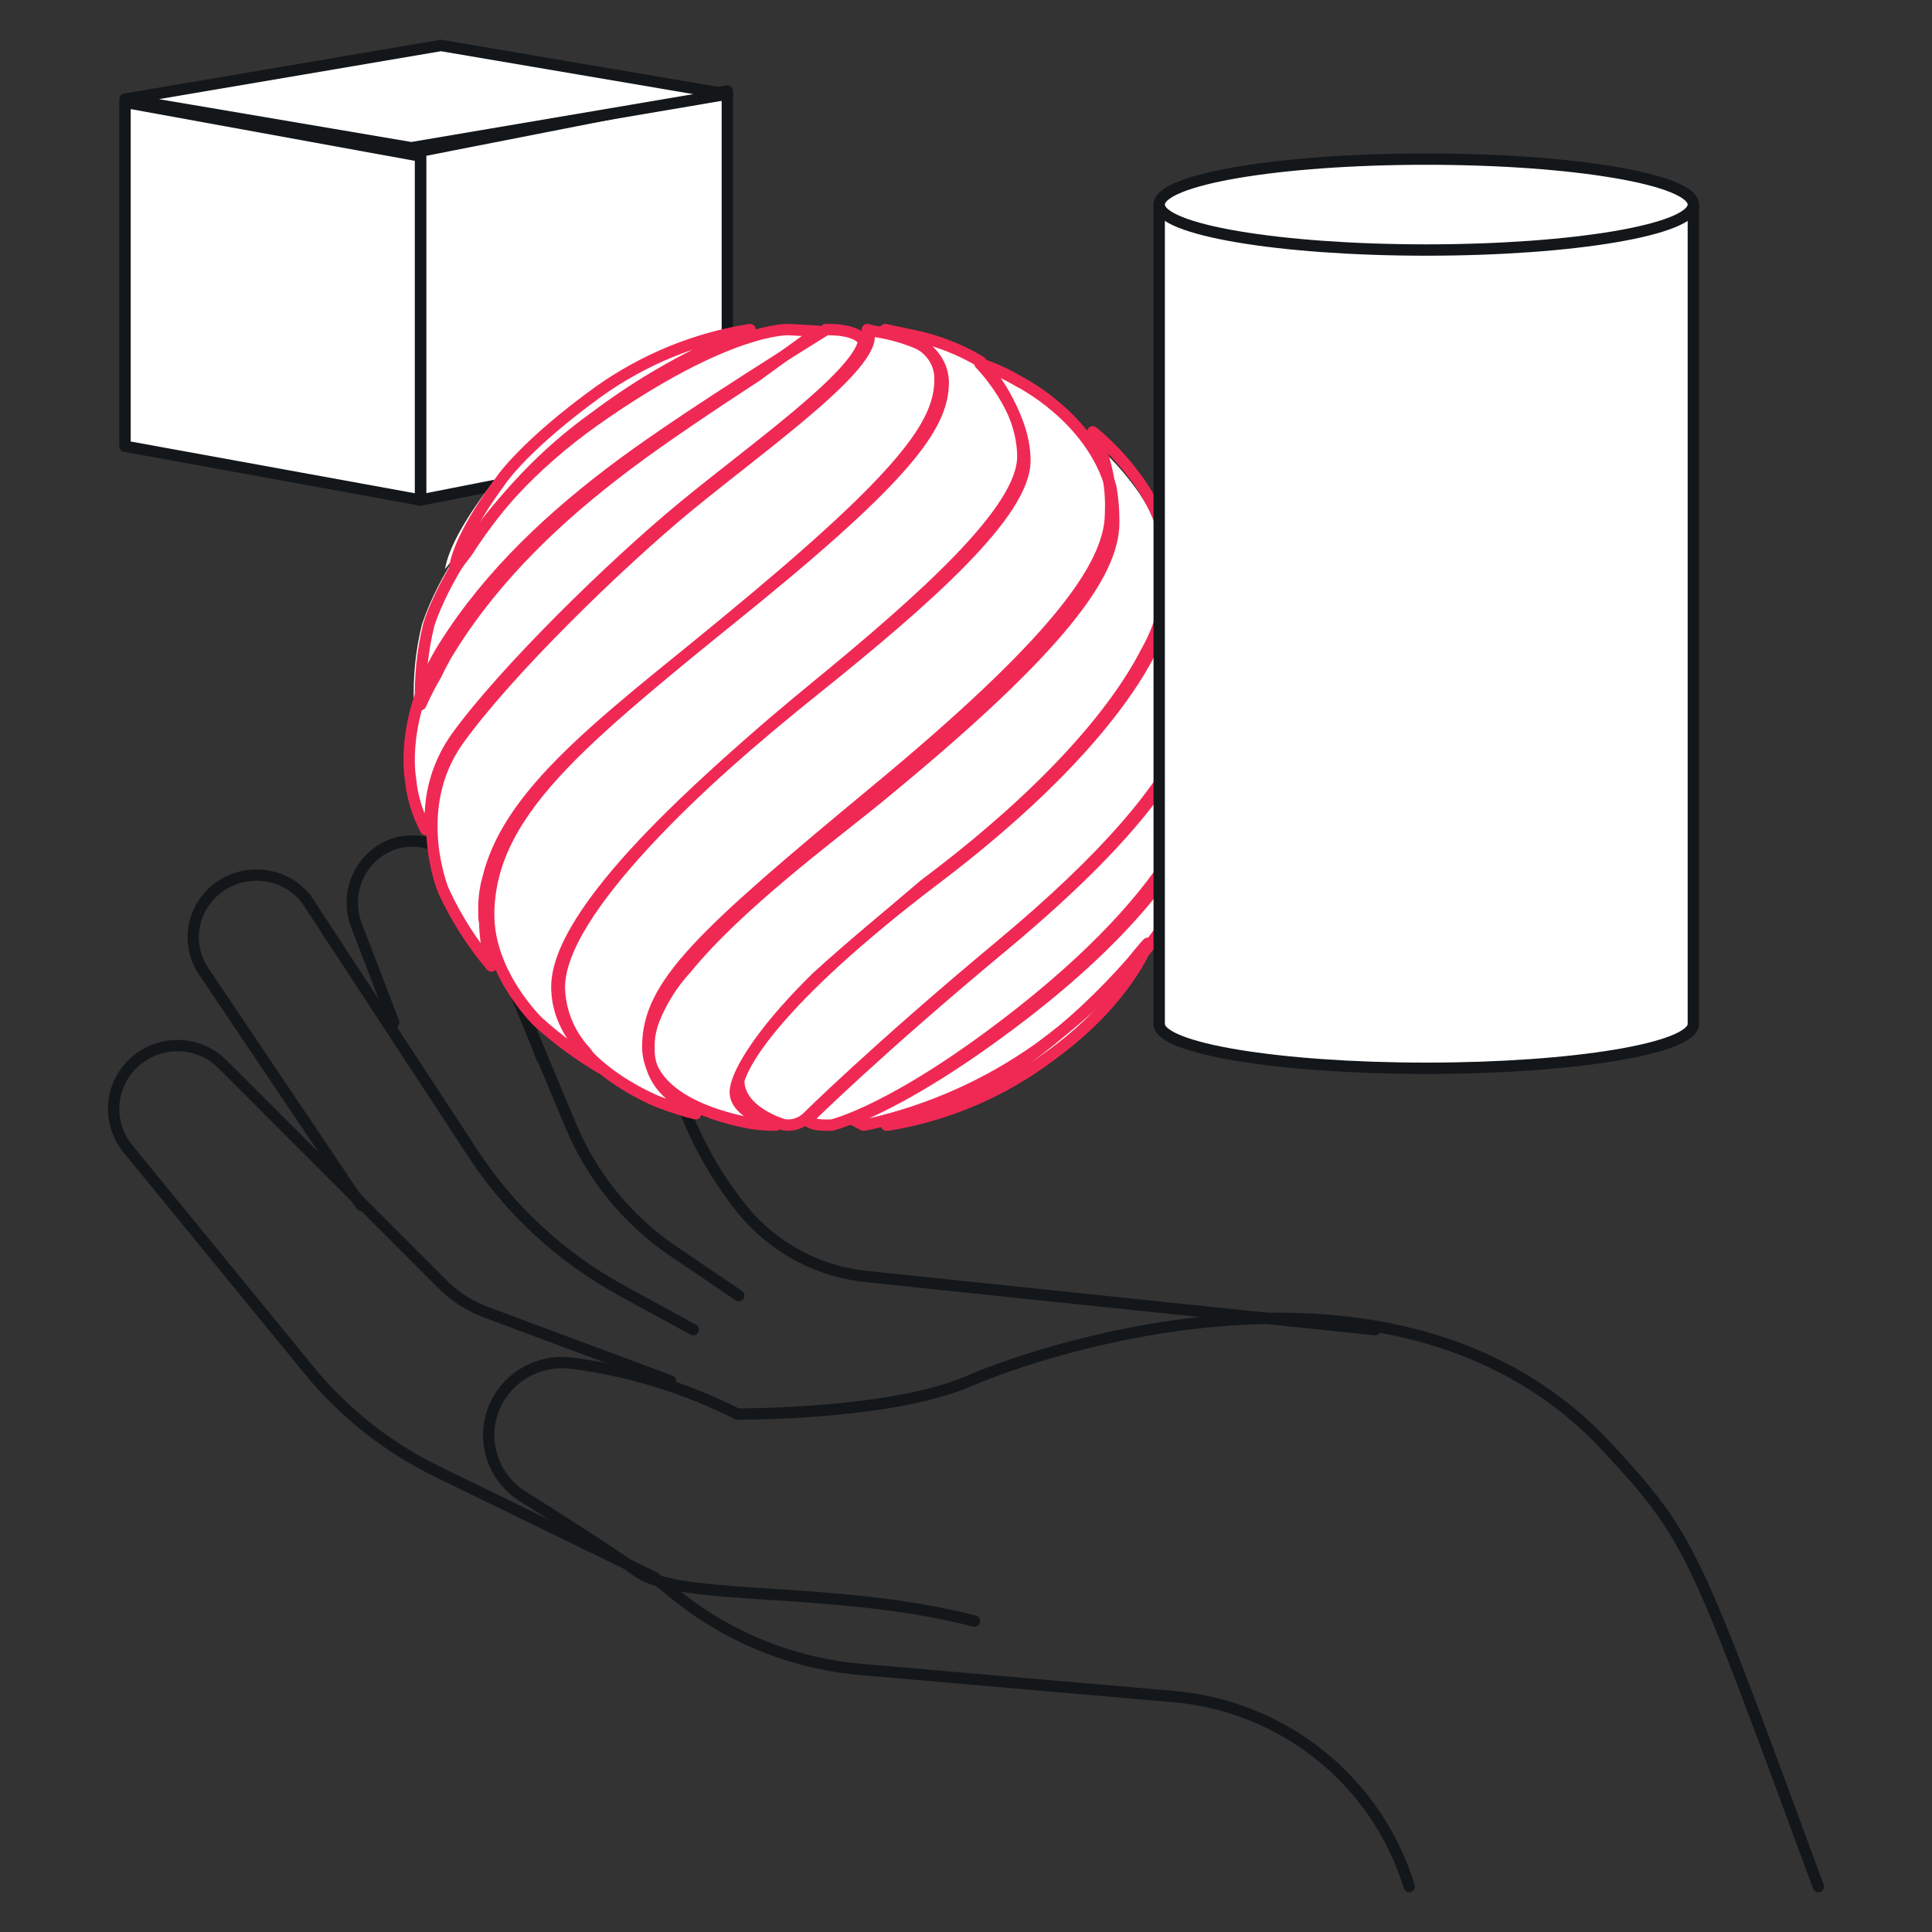 <svg width="170" height="170" viewBox="0 0 170 170" fill="none" xmlns="http://www.w3.org/2000/svg">
<rect x="0" y="0" width="170" height="170" fill="#333333" stroke="none"/>
<path d="M85.739 142.641C73.379 139.446 59.838 140.993 56.098 138.279C53.892 136.671 49.333 133.763 45.987 131.663C44.829 130.934 43.936 129.859 43.438 128.594C42.941 127.328 42.865 125.939 43.221 124.628V124.628C43.63 123.121 44.583 121.815 45.9 120.955C47.217 120.094 48.806 119.74 50.369 119.959C55.427 120.615 60.333 122.125 64.873 124.423C64.873 124.423 78.342 124.526 85.283 121.515C92.224 118.504 123.615 108.1 141.414 127.342C148.904 135.412 149.08 136.415 160 166" stroke="#14171A" stroke-linecap="round" stroke-linejoin="round"/>
<path d="M58.998 121.515L42.774 115.468C41.332 114.93 40.025 114.089 38.939 113.003L19.578 93.64C18.691 92.752 17.528 92.188 16.278 92.039C15.027 91.891 13.763 92.166 12.691 92.822V92.822C12.005 93.235 11.417 93.79 10.967 94.45C10.516 95.109 10.213 95.857 10.079 96.642C9.945 97.428 9.982 98.233 10.188 99.003C10.394 99.773 10.764 100.49 11.273 101.106L27.206 120.583C30.27 124.324 34.113 127.362 38.47 129.488L57.602 138.808L59.28 140.185C63.983 144.053 69.764 146.398 75.848 146.905L103.264 149.287C108.005 149.696 112.514 151.506 116.21 154.485C119.906 157.464 122.619 161.475 124 166" stroke="#14171A" stroke-linecap="round" stroke-linejoin="round"/>
<path d="M31.779 106.068L17.921 85.467C17.484 84.819 17.193 84.085 17.069 83.317C16.945 82.549 16.989 81.764 17.199 81.014C17.409 80.264 17.78 79.567 18.288 78.969C18.795 78.371 19.427 77.887 20.14 77.549V77.549C21.27 77.01 22.553 76.862 23.779 77.13C25.006 77.398 26.103 78.066 26.893 79.025L41.644 101.539C44.941 106.56 49.453 110.704 54.776 113.6L61 117" stroke="#14171A" stroke-linecap="round" stroke-linejoin="round"/>
<path d="M34.641 89.966L31.339 81.347C31.076 80.629 30.964 79.862 31.01 79.096C31.056 78.331 31.26 77.584 31.608 76.904C31.955 76.225 32.439 75.629 33.026 75.155C33.614 74.681 34.293 74.34 35.019 74.154V74.154C36.179 73.865 37.401 73.986 38.487 74.498C39.572 75.01 40.457 75.882 40.999 76.974L50.199 98.995C52.053 103.437 55.116 107.237 59.02 109.942L65 114" stroke="#14171A" stroke-linecap="round" stroke-linejoin="round"/>
<path d="M47.682 93.1L44.387 84.695C44.109 84.045 43.978 83.341 44.003 82.633C44.028 81.925 44.208 81.232 44.531 80.604C44.853 79.976 45.31 79.428 45.868 79.002C46.426 78.576 47.07 78.281 47.755 78.139V78.139C48.817 77.877 49.935 77.987 50.928 78.45C51.921 78.914 52.731 79.704 53.225 80.692L60.8 98.993C61.991 101.706 63.538 104.244 65.4 106.536C68.155 109.84 72.074 111.921 76.321 112.335L121 117" stroke="#14171A" stroke-linecap="round" stroke-linejoin="round"/>
<path d="M37 44L64 38.69V8L37 13.3V44Z" fill="white" stroke="#14171A" stroke-linecap="round" stroke-linejoin="round"/>
<path d="M37 44L11 39.265V9L37 13.735V44Z" fill="white" stroke="#14171A" stroke-linecap="round" stroke-linejoin="round"/>
<path d="M11 8.725L38.799 4L64 8.284L36.19 13L11 8.725Z" fill="white" stroke="#14171A" stroke-linecap="round" stroke-linejoin="round"/>
<path d="M105.384 71.329L105.321 71.463C106.401 69.19 106.97 66.713 106.99 64.203C107.06 62.538 106.757 60.878 106.103 59.342V59.847C106.216 58.026 106.043 56.199 105.592 54.43C105.17 52.286 104.197 50.286 102.765 48.622C103.101 50.809 102.886 53.044 102.139 55.13C102.529 54.044 102.74 52.904 102.765 51.752C102.792 48.396 101.667 45.129 99.573 42.484C98.512 41.08 97.282 39.807 95.912 38.694C96.604 39.939 97.054 41.302 97.236 42.711C95.442 36.532 89.131 33.442 89.131 33.442C88.065 32.809 86.932 32.295 85.751 31.908L85.939 32.104C84.039 30.997 81.961 30.22 79.795 29.807L77.479 29.405C78.364 29.584 79.218 29.889 80.014 30.312C78.821 29.816 77.57 29.47 76.29 29.282L75.716 29.138C75.873 29.409 75.922 29.729 75.852 30.034C75.226 28.88 72.513 29.004 72.513 29.004L72.357 29.127C72.357 29.127 69.645 30.806 66.098 33.061H66.171C69.363 30.744 71.564 29.189 71.564 29.189L68.987 29.045C68.987 29.045 67.047 28.86 62.874 30.621H62.958C64.856 29.725 66.014 29.323 66.014 29.323C61.087 30.067 56.394 31.901 52.286 34.688C45.641 39.271 43.44 42.34 43.44 42.34C41.01 45.512 39.487 48.148 39.153 50.084C39.153 50.084 39.549 49.569 40.258 48.704L40.373 48.539C39.011 50.508 37.923 52.648 37.139 54.904C36.569 57.2 36.326 59.564 36.42 61.927C36.825 61.015 37.285 60.128 37.797 59.27C36.326 62.152 35.739 65.394 36.107 68.6C36.244 70.187 36.702 71.731 37.452 73.141C37.533 72.619 37.662 72.106 37.838 71.607V71.545C37.721 73.758 38.054 75.971 38.819 78.054C39.903 80.423 41.307 82.636 42.992 84.634C42.637 83.4 42.444 82.127 42.418 80.844C42.418 80.608 42.418 80.361 42.418 80.113V79.526C42.42 78.645 42.547 77.768 42.793 76.921V76.818C42.521 77.896 42.384 79.002 42.387 80.113C42.387 85.262 46.768 89.382 46.768 89.382C48.491 90.902 50.364 92.247 52.359 93.398C51.798 92.956 51.309 92.432 50.909 91.843L50.847 91.76C52.722 93.774 55.018 95.362 57.575 96.415C58.785 96.868 59.88 97.229 60.819 97.445C60.228 97.083 59.675 96.662 59.171 96.189C61.291 97.523 63.673 98.401 66.16 98.763C66.787 98.843 67.417 98.881 68.049 98.876C68.049 98.876 64.481 97.919 64.481 96.024C64.496 95.704 64.559 95.388 64.669 95.087C64.669 97.867 68.695 98.959 68.695 98.959C69.058 99.015 69.429 98.991 69.781 98.888C70.133 98.784 70.457 98.605 70.73 98.362C70.665 98.422 70.595 98.477 70.521 98.526C70.75 98.887 71.491 98.99 72.054 99H72.357H72.732C73.398 98.828 74.05 98.607 74.683 98.341L75.653 98.856L76.07 98.794C76.07 98.794 76.603 98.691 77.5 98.454H77.479C82.749 97.658 87.753 95.643 92.083 92.574C99.052 87.796 100.825 83.048 100.825 83.048L100.658 83.203C101.422 82.288 102.12 81.321 102.744 80.309L104.267 77.673C105.307 75.463 105.844 73.055 105.843 70.618L105.384 71.329ZM101.607 56.417C101.795 55.985 101.952 55.573 102.098 55.161C101.952 55.583 101.785 55.975 101.607 56.417Z" fill="white"/>
<path d="M52.409 36.656C55.726 34.159 59.29 32.033 63.042 30.312C64.879 29.406 66 29 66 29C61.231 29.752 56.688 31.607 52.712 34.427C46.28 39.062 44.15 42.167 44.15 42.167C41.797 45.375 40.323 48.042 40 50C40 50 40.384 49.479 41.07 48.604C44.074 43.91 47.924 39.854 52.409 36.656V36.656Z" stroke="#F02954" stroke-linecap="round" stroke-linejoin="round"/>
<path d="M38.388 59.336C38.765 58.525 39.195 57.738 39.674 56.982C43.667 50.601 49.184 45.387 55.23 40.855C58.342 38.501 62.967 35.434 66.638 33.029C69.812 30.705 72 29.146 72 29.146L69.438 29.002C69.438 29.002 64.18 28.671 52.461 36.9C40.525 45.294 37.735 54.959 37.735 54.959C37.167 57.261 36.927 59.631 37.019 62C37.423 61.086 37.88 60.197 38.388 59.336V59.336Z" stroke="#F02954" stroke-linecap="round" stroke-linejoin="round"/>
<path d="M37.871 71.52C37.969 69.144 38.757 66.845 40.142 64.893C44.391 59.006 54.041 49.595 60.164 44.56C66.287 39.526 75.414 33.094 76 30.032C75.382 28.871 72.651 29.005 72.651 29.005L72.494 29.128C72.494 29.128 60.897 36.269 54.795 40.779C48.693 45.29 43.104 50.478 39.106 56.828C35.108 63.178 36.112 68.469 36.112 68.469C36.251 70.052 36.709 71.593 37.463 73C37.553 72.496 37.69 72.001 37.871 71.52Z" stroke="#F02954" stroke-linecap="round" stroke-linejoin="round"/>
<path d="M42.581 80.428V79.835C42.583 78.946 42.711 78.061 42.96 77.206C44.922 69.205 54.106 62.783 66.497 52.661C80.49 41.231 83 37.147 83 33.572C82.972 32.852 82.741 32.154 82.333 31.556C81.925 30.957 81.356 30.483 80.691 30.185C79.475 29.681 78.2 29.331 76.894 29.145L76.314 29C77.949 31.535 67.383 38.924 60.497 44.587C54.328 49.679 44.605 59.136 40.313 65.152C36.022 71.169 39.016 78.36 39.016 78.36C40.112 80.751 41.531 82.984 43.234 85C42.876 83.755 42.681 82.47 42.654 81.176C42.591 80.927 42.581 80.677 42.581 80.428Z" stroke="#F02954" stroke-linecap="round" stroke-linejoin="round"/>
<path d="M51.465 92.473C50.069 90.953 49.269 88.97 49.217 86.897C49.217 80.172 61.775 68.634 71.712 60.496C81.649 52.358 90 44.805 90 40.182C90 36.165 87.037 32.619 86.27 31.814C84.382 30.69 82.318 29.901 80.167 29.481L77.898 29C78.799 29.178 82.716 30.161 82.716 33.341C82.716 36.939 80.25 41.04 66.5 52.556C52.75 64.073 43 70.82 43 80.506C43 85.736 47.352 89.921 47.352 89.921C49.063 91.464 50.924 92.831 52.906 94C52.352 93.567 51.866 93.052 51.465 92.473Z" stroke="#F02954" stroke-linecap="round" stroke-linejoin="round"/>
<path d="M57.109 92.591C57.109 92.28 57.109 91.969 57.109 91.668C57.155 91.001 57.304 90.344 57.548 89.72C58.205 88.066 59.162 86.545 60.374 85.233C64.904 79.658 73.066 73.627 77.01 70.415L77.293 70.186C77.397 70.104 77.491 70.01 77.596 69.938C77.701 69.865 78.056 69.544 78.318 69.337C93.092 57.14 97.999 50.56 97.999 45.979C98.008 44.938 97.924 43.897 97.748 42.87C95.949 36.653 89.618 33.544 89.618 33.544C88.549 32.907 87.412 32.389 86.228 32C86.228 32 90.183 35.969 90.183 40.539C90.183 45.109 81.76 52.611 71.684 60.684C61.608 68.757 49 80.176 49 86.839C49 93.503 57.956 96.964 57.956 96.964C59.17 97.42 60.269 97.782 61.211 98C60.617 97.636 60.063 97.212 59.557 96.736C58.842 96.292 58.245 95.683 57.819 94.961C57.393 94.239 57.149 93.426 57.109 92.591V92.591Z" stroke="#F02954" stroke-linecap="round" stroke-linejoin="round"/>
<path d="M99.589 84.658C97.105 87.492 94.366 90.071 91.412 92.358C87.375 95.425 82.826 97.678 78 99H78.123C83.287 98.173 88.19 96.081 92.434 92.893C99.262 87.93 101 83 101 83L100.836 83.16C100.428 83.62 100.029 84.123 99.589 84.658Z" stroke="#F02954" stroke-linecap="round" stroke-linejoin="round"/>
<path d="M105.668 71.634C103.591 76.216 99.239 82.177 90.017 89.285C82.571 95.012 77.555 97.466 75 98.489L75.966 99L76.381 98.939C81.787 97.724 86.89 95.453 91.388 92.261C94.39 90.073 97.172 87.608 99.696 84.898C100.902 83.574 101.98 82.143 102.916 80.623L104.432 78.005C105.467 75.81 106.002 73.42 106 71L105.668 71.634Z" stroke="#F02954" stroke-linecap="round" stroke-linejoin="round"/>
<path d="M106.99 63.898C107.059 62.22 106.761 60.548 106.117 59C105.881 64.302 102.531 71.379 88.127 83.342C77.236 92.39 71.206 98.357 71.206 98.357C71.142 98.418 71.073 98.473 71 98.523C71.226 98.886 71.956 98.99 72.51 99H72.808H73.178C73.178 99 78.87 97.724 89.925 88.997C104.925 77.127 107.031 68.411 106.99 63.898Z" stroke="#F02954" stroke-linecap="round" stroke-linejoin="round"/>
<path d="M105.451 53.876C105.034 51.708 104.073 49.684 102.661 48C103.114 51.243 102.476 54.546 100.849 57.377C98.058 62.826 91.984 69.745 82.234 77.173L81.339 77.851C78.312 80.445 74.801 83.31 71.805 86.05C67.419 90.385 65.556 93.344 65 95.052C65 97.865 68.974 98.97 68.974 98.97C69.332 99.027 69.698 99.002 70.046 98.898C70.393 98.793 70.713 98.612 70.982 98.366C70.982 98.366 77.025 92.375 87.938 83.289C107.345 67.15 106.748 59.867 105.451 53.876Z" stroke="#F02954" stroke-linecap="round" stroke-linejoin="round"/>
<path d="M96.154 38C97.523 39.128 98.751 40.417 99.811 41.84C101.903 44.521 103.026 47.831 103 51.233C103 56.983 96.488 66.595 82.328 77.324C68.169 88.052 64.7 94.199 64.7 96.109C64.7 98.019 68.263 99 68.263 99C67.632 99.004 67.002 98.966 66.377 98.885C66.377 98.885 57 97.612 57 92.112C57 86.612 61.647 82.344 77.129 69.517C92.612 56.691 97.717 49.887 97.717 45.17C97.837 42.684 97.298 40.21 96.154 38V38Z" stroke="#F02954" stroke-linecap="round" stroke-linejoin="round"/>
<path d="M102 18V90.106C102 92.251 112.515 94 125.5 94C138.485 94 149 92.251 149 90.106V18H102Z" fill="white" stroke="#14171A" stroke-linecap="round" stroke-linejoin="round"/>
<path d="M125.5 22C138.479 22 149 20.209 149 18C149 15.791 138.479 14 125.5 14C112.521 14 102 15.791 102 18C102 20.209 112.521 22 125.5 22Z" fill="white" stroke="#14171A" stroke-linecap="round" stroke-linejoin="round"/>
</svg>
